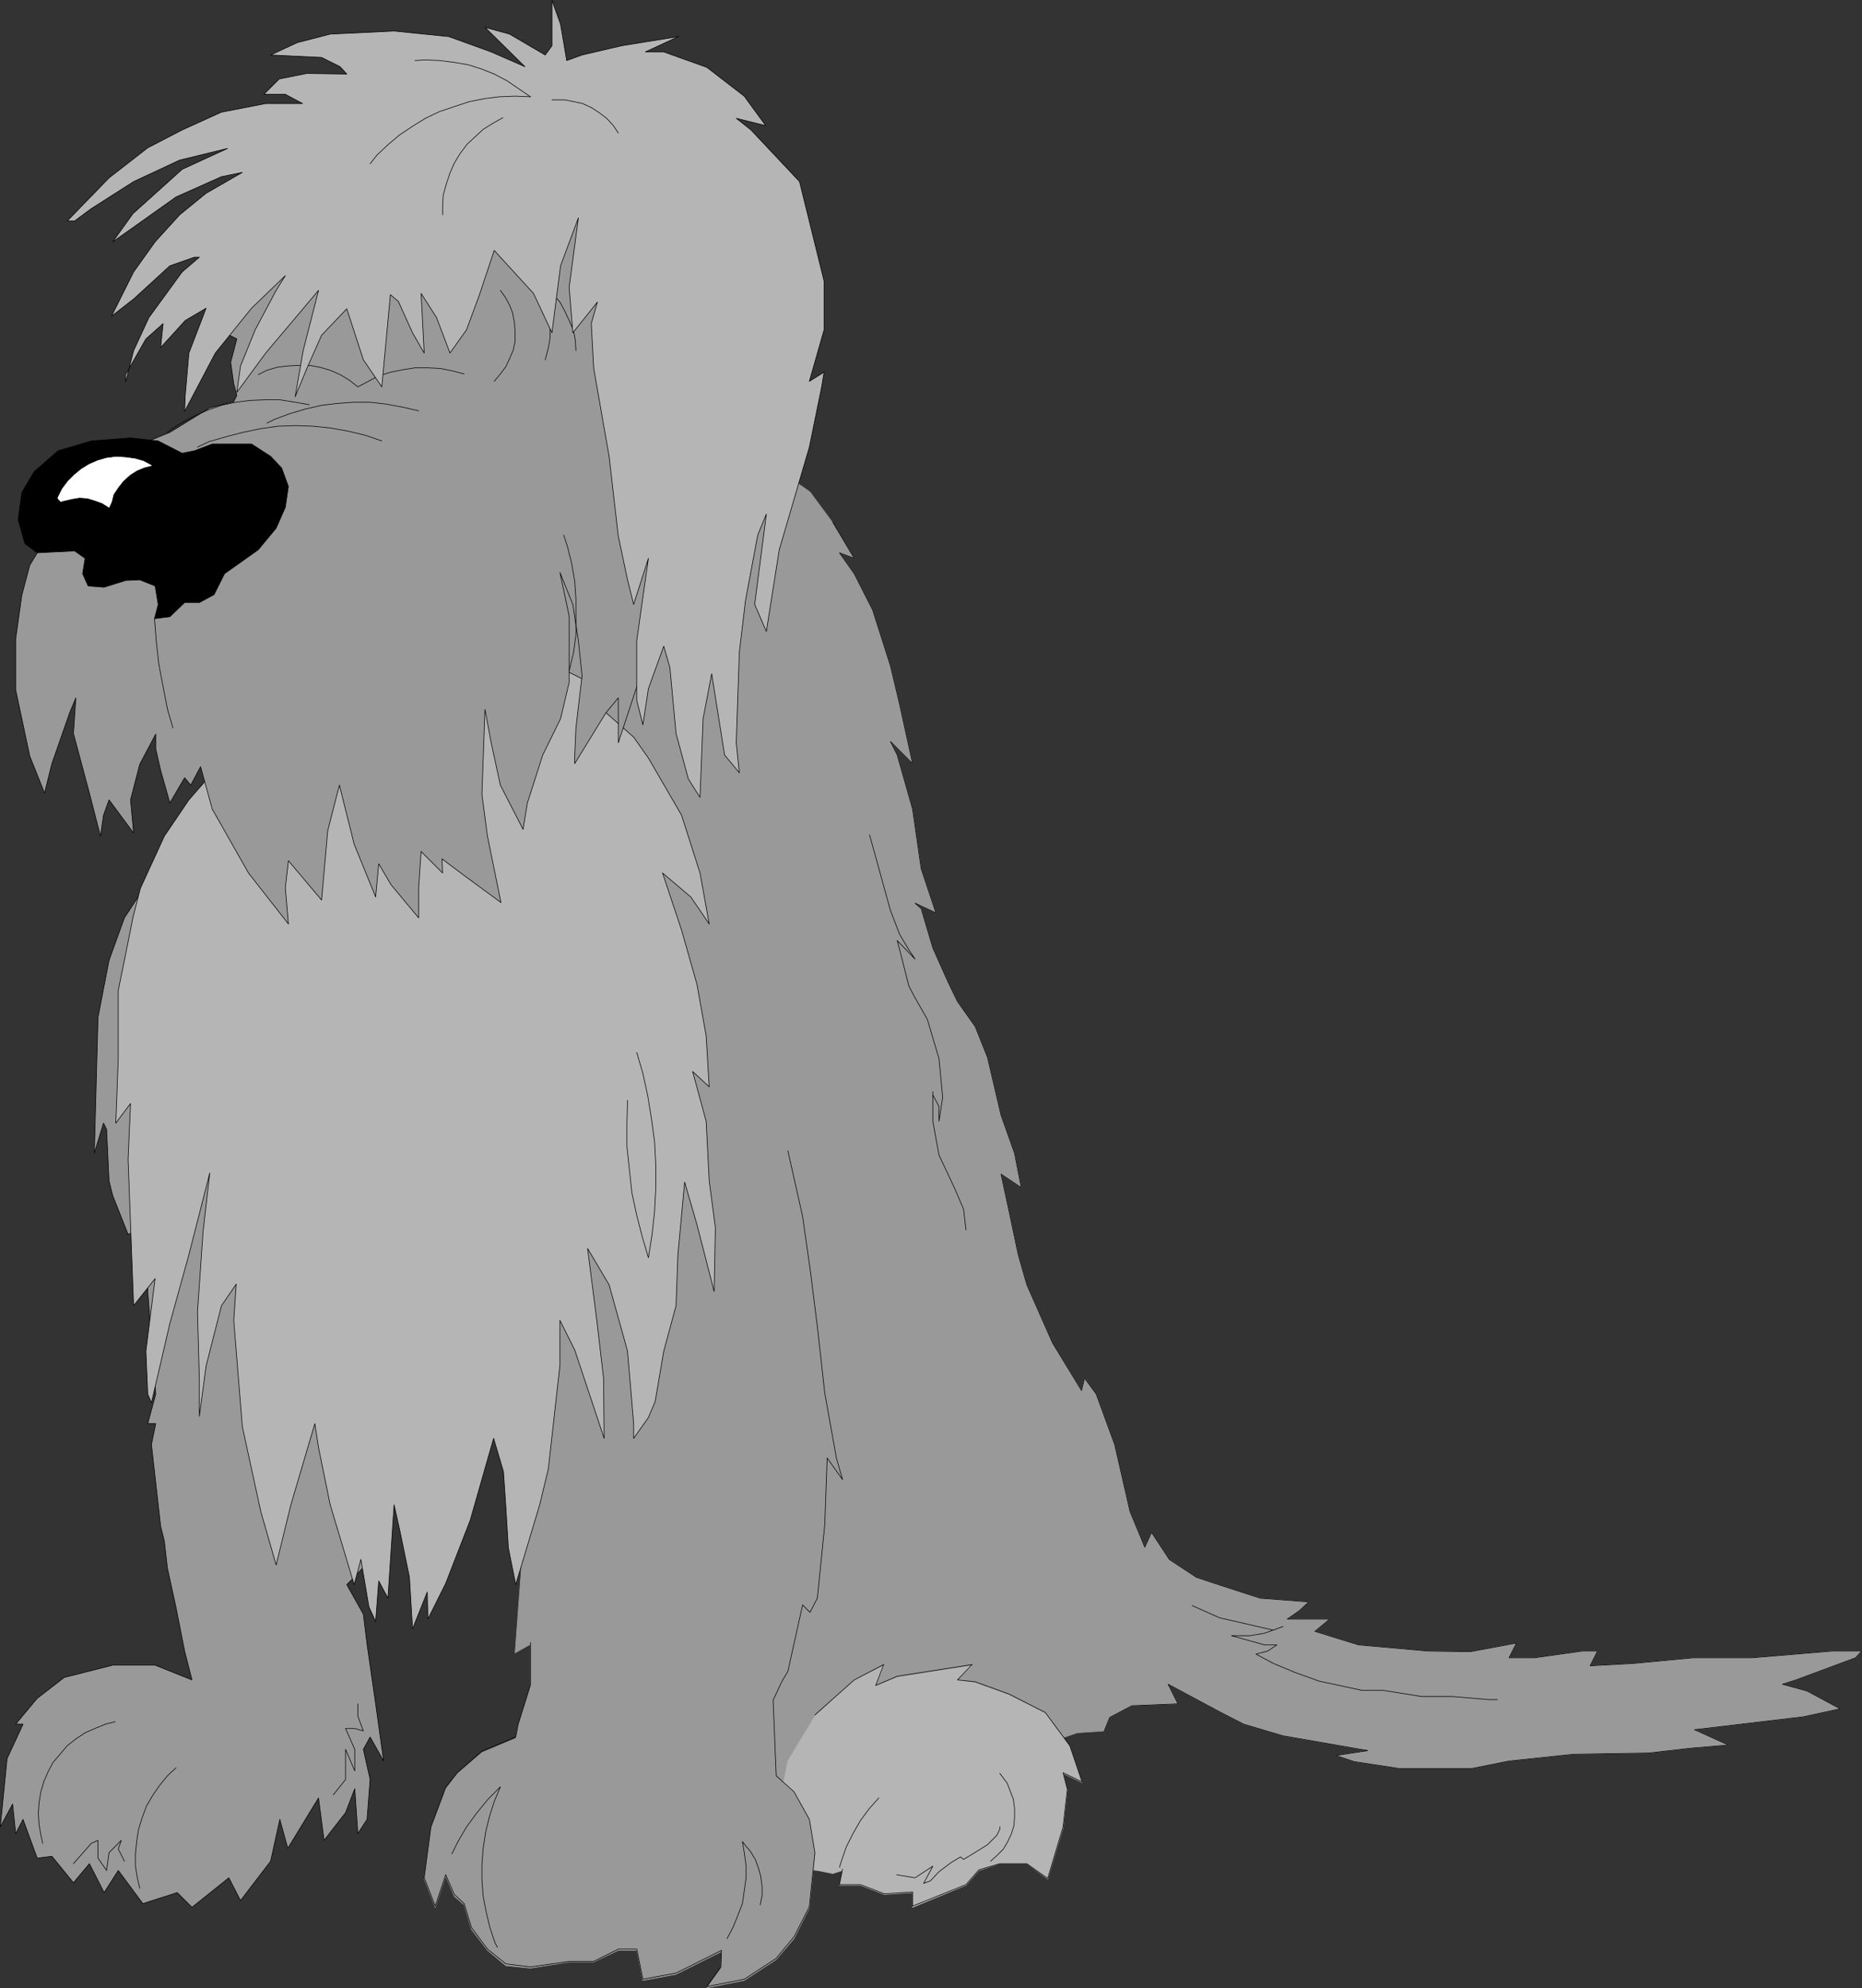 <?xml version="1.0" encoding="UTF-8" standalone="no"?>
<svg
   version="1.0"
   width="129.595mm"
   height="138.313mm"
   id="svg46"
   sodipodi:docname="Dog 002.wmf"
   xmlns:inkscape="http://www.inkscape.org/namespaces/inkscape"
   xmlns:sodipodi="http://sodipodi.sourceforge.net/DTD/sodipodi-0.dtd"
   xmlns="http://www.w3.org/2000/svg"
   xmlns:svg="http://www.w3.org/2000/svg">
  <rect width="100%" height="100%" fill="#333333" stroke="none"/>
  <sodipodi:namedview
     id="namedview46"
     pagecolor="#ffffff"
     bordercolor="#000000"
     borderopacity="0.25"
     inkscape:showpageshadow="2"
     inkscape:pageopacity="0.0"
     inkscape:pagecheckerboard="0"
     inkscape:deskcolor="#d1d1d1"
     inkscape:document-units="mm" />
  <defs
     id="defs1">
    <pattern
       id="WMFhbasepattern"
       patternUnits="userSpaceOnUse"
       width="6"
       height="6"
       x="0"
       y="0" />
  </defs>
  <path
     style="fill:#999999;fill-opacity:1;fill-rule:evenodd;stroke:none"
     d="m 199.495,119.823 13.574,9.534 5.979,8.08 5.656,9.373 -3.878,-1.454 3.878,5.494 4.848,9.534 4.686,14.705 2.424,10.18 3.394,15.513 -5.818,-5.817 1.778,3.555 4.04,14.22 2.262,15.675 3.878,11.635 -5.494,-2.586 1.616,1.454 3.07,10.342 4.04,9.049 2.424,5.009 4.686,6.625 3.232,8.08 3.555,15.19 3.555,10.019 1.778,9.049 -5.333,-3.555 2.101,9.696 2.424,11.473 2.262,7.918 6.787,15.352 7.595,12.443 0.808,-3.232 3.07,4.201 4.848,13.251 4.04,17.614 3.878,9.373 1.778,-3.878 4.686,7.11 7.11,4.686 4.848,1.616 11.958,3.878 12.766,0.97 -2.424,2.262 -3.232,2.262 h 11.15 l -3.878,3.232 11.474,3.555 18.261,1.616 11.15,0.162 12.12,-2.262 -1.939,3.878 h 6.626 l 12.605,-1.778 h 4.04 l -1.939,3.878 11.635,-0.646 15.352,-1.454 h 15.514 l 21.17,-1.778 h 7.757 l -1.616,1.778 -15.675,5.817 -3.555,1.131 6.464,1.778 8.726,4.686 -9.696,2.101 -28.603,3.393 8.888,4.04 -9.696,0.808 -11.312,1.293 -19.715,0.323 -16.968,1.778 -9.696,1.939 h -19.392 l -11.635,-1.778 -4.848,-1.616 8.403,-1.293 -22.301,-3.878 -10.342,-3.07 -6.302,-3.232 -13.574,-7.272 2.586,5.171 -12.12,0.485 -5.818,3.07 -1.454,3.555 -7.11,0.485 -10.342,3.555 h -7.757 l -5.656,5.817 -11.635,7.595 -13.736,-1.939 -17.291,1.939 -15.514,7.757 h -40.562 l -9.696,-23.27 0.323,-73.202 -42.986,-11.473 -23.27,-88.716 -1.778,-61.729 13.574,-42.499 38.622,-32.642 31.027,-19.23 9.534,-5.817 23.27,-1.939 z"
     id="path1" />
  <path
     style="fill:none;stroke:#999999;stroke-width:0.162px;stroke-linecap:round;stroke-linejoin:round;stroke-miterlimit:4;stroke-dasharray:none;stroke-opacity:1"
     d="m 199.495,119.823 13.574,9.534 5.979,8.08 5.656,9.373 -3.878,-1.454 3.878,5.494 4.848,9.534 4.686,14.705 2.424,10.18 3.394,15.513 -5.818,-5.817 1.778,3.555 4.04,14.22 2.262,15.675 3.878,11.635 -5.494,-2.586 1.616,1.454 3.07,10.342 4.04,9.049 2.424,5.009 4.686,6.625 3.232,8.08 3.555,15.19 3.555,10.019 1.778,9.049 -5.333,-3.555 2.101,9.696 2.424,11.473 2.262,7.918 6.787,15.352 7.595,12.443 0.808,-3.232 3.07,4.201 4.848,13.251 4.04,17.614 3.878,9.373 1.778,-3.878 4.686,7.11 7.11,4.686 4.848,1.616 11.958,3.878 12.766,0.97 -2.424,2.262 -3.232,2.262 h 11.15 l -3.878,3.232 11.474,3.555 18.261,1.616 11.15,0.162 12.12,-2.262 -1.939,3.878 h 6.626 l 12.605,-1.778 h 4.04 l -1.939,3.878 11.635,-0.646 15.352,-1.454 h 15.514 l 21.17,-1.778 h 7.757 l -1.616,1.778 -15.675,5.817 -3.555,1.131 6.464,1.778 8.726,4.686 -9.696,2.101 -28.603,3.393 8.888,4.04 -9.696,0.808 -11.312,1.293 -19.715,0.323 -16.968,1.778 -9.696,1.939 h -19.392 l -11.635,-1.778 -4.848,-1.616 8.403,-1.293 -22.301,-3.878 -10.342,-3.07 -6.302,-3.232 -13.574,-7.272 2.586,5.171 -12.12,0.485 -5.818,3.07 -1.454,3.555 -7.11,0.485 -10.342,3.555 h -7.757 l -5.656,5.817 -11.635,7.595 -13.736,-1.939 -17.291,1.939 -15.514,7.757 h -40.562 l -9.696,-23.27 0.323,-73.202 -42.986,-11.473 -23.27,-88.716 -1.778,-61.729 13.574,-42.499 38.622,-32.642 31.027,-19.23 9.534,-5.817 23.27,-1.939 v 0"
     id="path2" />
  <path
     style="fill:#b5b5b5;fill-opacity:1;fill-rule:evenodd;stroke:none"
     d="m 205.313,472.584 1.939,-9.534 7.11,-11.796 10.342,-9.534 7.757,-3.717 -2.101,5.333 5.656,-2.262 19.715,-3.07 -3.878,3.717 4.686,0.808 8.888,3.232 9.534,4.686 6.464,8.726 3.232,9.534 -5.01,-2.424 1.131,4.363 -1.131,10.019 -4.04,13.412 -5.494,-4.04 h -7.11 l -5.494,1.778 -3.394,3.878 -14.059,5.817 v -3.878 l -7.434,0.485 -6.302,-2.424 h -5.494 l 0.808,-3.878 -2.586,0.808 -4.04,-0.808 -7.757,-0.808 -3.878,-6.787 z"
     id="path3" />
  <path
     style="fill:none;stroke:#b5b5b5;stroke-width:0.162px;stroke-linecap:round;stroke-linejoin:round;stroke-miterlimit:4;stroke-dasharray:none;stroke-opacity:1"
     d="m 205.313,472.584 1.939,-9.534 7.11,-11.796 10.342,-9.534 7.757,-3.717 -2.101,5.333 5.656,-2.262 19.715,-3.07 -3.878,3.717 4.686,0.808 8.888,3.232 9.534,4.686 6.464,8.726 3.232,9.534 -5.01,-2.424 1.131,4.363 -1.131,10.019 -4.04,13.412 -5.494,-4.04 h -7.11 l -5.494,1.778 -3.394,3.878 -14.059,5.817 v -3.878 l -7.434,0.485 -6.302,-2.424 h -5.494 l 0.808,-3.878 -2.586,0.808 -4.04,-0.808 -7.757,-0.808 -3.878,-6.787 1.939,-11.635 v 0"
     id="path4" />
  <path
     style="fill:#999999;fill-opacity:1;fill-rule:evenodd;stroke:none"
     d="m 139.541,379.99 -4.04,54.619 4.04,-2.262 v 10.988 l -3.232,10.342 -0.646,3.393 -8.888,3.717 -6.464,5.494 -3.07,4.04 -3.878,10.342 -1.778,13.412 2.909,7.433 2.747,-8.241 2.262,5.333 2.586,2.262 1.939,6.464 4.202,5.494 4.848,4.04 6.464,0.646 10.181,-1.616 h 6.464 l 6.464,-3.07 h 4.848 l 1.616,7.918 8.726,-1.616 11.958,-5.979 -0.162,4.363 -3.717,5.171 9.858,-1.939 8.403,-5.494 4.686,-5.494 4.04,-8.08 1.454,-14.22 -1.454,-8.888 -4.04,-7.11 -4.686,-4.363 -0.808,-19.553 2.262,-5.009 1.616,-2.586 3.878,-17.452 1.939,1.939 1.939,-3.878 1.939,-19.23 0.646,-17.452 4.04,5.494 -1.616,-5.494 -3.07,-17.291 -1.939,-17.291 -1.939,-15.513 -1.939,-13.412 -3.878,-17.291 -7.918,-20.846 -11.474,-10.18 -15.514,-1.939 -19.23,11.635 z"
     id="path5" />
  <path
     style="fill:none;stroke:#999999;stroke-width:0.162px;stroke-linecap:round;stroke-linejoin:round;stroke-miterlimit:4;stroke-dasharray:none;stroke-opacity:1"
     d="m 139.541,379.99 -4.04,54.619 4.04,-2.262 v 10.988 l -3.232,10.342 -0.646,3.393 -8.888,3.717 -6.464,5.494 -3.07,4.04 -3.878,10.342 -1.778,13.412 2.909,7.433 2.747,-8.241 2.262,5.333 2.586,2.262 1.939,6.464 4.202,5.494 4.848,4.04 6.464,0.646 10.181,-1.616 h 6.464 l 6.464,-3.07 h 4.848 l 1.616,7.918 8.726,-1.616 11.958,-5.979 -0.162,4.363 -3.717,5.171 9.858,-1.939 8.403,-5.494 4.686,-5.494 4.04,-8.08 1.454,-14.22 -1.454,-8.888 -4.04,-7.11 -4.686,-4.363 -0.808,-19.553 2.262,-5.009 1.616,-2.586 3.878,-17.452 1.939,1.939 1.939,-3.878 1.939,-19.23 0.646,-17.452 4.04,5.494 -1.616,-5.494 -3.07,-17.291 -1.939,-17.291 -1.939,-15.513 -1.939,-13.412 -3.878,-17.291 -7.918,-20.846 -11.474,-10.18 -15.514,-1.939 -19.23,11.635 -13.574,98.25 v 0"
     id="path6" />
  <path
     style="fill:#999999;fill-opacity:1;fill-rule:evenodd;stroke:none"
     d="m 56.318,208.538 -14.706,19.23 -8.888,13.574 -4.04,11.15 -2.909,15.028 -0.485,17.937 -0.485,17.775 2.424,-7.918 0.808,1.616 0.646,13.574 0.97,3.878 4.04,10.18 5.171,-2.424 v 17.452 l 2.101,26.986 -2.101,7.757 h 2.101 l -1.131,5.494 2.424,21.492 0.97,3.878 0.808,7.11 2.262,10.342 2.262,11.473 1.939,7.595 -9.696,-3.878 H 29.654 l -12.766,3.232 -7.11,5.494 -5.656,6.787 h 1.939 l -4.202,9.049 -1.778,17.937 3.232,-5.979 0.808,7.757 1.939,-3.717 3.717,10.18 3.878,-0.485 5.656,6.949 4.202,-5.009 3.878,7.595 3.717,-5.817 6.464,8.726 9.05,-2.909 3.878,3.878 9.696,-7.757 3.07,5.979 7.918,-10.342 2.424,-10.988 2.101,7.595 8.08,-13.251 1.454,11.15 5.656,-7.272 2.424,-6.302 0.808,11.796 2.424,-3.717 0.808,-10.504 -1.778,-7.918 1.778,-3.232 3.555,6.302 -2.101,-15.028 -2.262,-15.675 -0.97,-7.918 -4.363,-7.757 1.939,-1.939 5.01,-5.494 v -7.918 l 2.262,1.616 0.485,-22.946 13.574,-36.52 -38.784,-111.985 -5.818,-17.291 -1.939,-5.656 z"
     id="path7" />
  <path
     style="fill:none;stroke:#000000;stroke-width:0.162px;stroke-linecap:round;stroke-linejoin:round;stroke-miterlimit:4;stroke-dasharray:none;stroke-opacity:1"
     d="m 56.318,208.538 -14.706,19.23 -8.888,13.574 -4.04,11.15 -2.909,15.028 -0.485,17.937 -0.485,17.775 2.424,-7.918 0.808,1.616 0.646,13.574 0.97,3.878 4.04,10.18 5.171,-2.424 v 17.452 l 2.101,26.986 -2.101,7.757 h 2.101 l -1.131,5.494 2.424,21.492 0.97,3.878 0.808,7.11 2.262,10.342 2.262,11.473 1.939,7.595 -9.696,-3.878 H 29.654 l -12.766,3.232 -7.11,5.494 -5.656,6.787 h 1.939 l -4.202,9.049 -1.778,17.937 3.232,-5.979 0.808,7.757 1.939,-3.717 3.717,10.18 3.878,-0.485 5.656,6.949 4.202,-5.009 3.878,7.595 3.717,-5.817 6.464,8.726 9.05,-2.909 3.878,3.878 9.696,-7.757 3.07,5.979 7.918,-10.342 2.424,-10.988 2.101,7.595 8.08,-13.251 1.454,11.15 5.656,-7.272 2.424,-6.302 0.808,11.796 2.424,-3.717 0.808,-10.504 -1.778,-7.918 1.778,-3.232 3.555,6.302 -2.101,-15.028 -2.262,-15.675 -0.97,-7.918 -4.363,-7.757 1.939,-1.939 5.01,-5.494 v -7.918 l 2.262,1.616 0.485,-22.946 13.574,-36.52 -38.784,-111.985 -5.818,-17.291 -1.939,-5.656 H 56.318 v 0"
     id="path8" />
  <path
     style="fill:#b5b5b5;fill-opacity:1;fill-rule:evenodd;stroke:none"
     d="m 56.318,202.721 -6.626,7.595 -6.464,9.534 -6.302,13.736 -1.939,7.595 -1.939,9.696 -1.939,9.534 v 9.696 8.241 l -0.646,16.967 3.878,-5.171 -0.646,14.705 0.646,17.129 0.808,21.331 5.656,-7.11 -2.424,19.068 0.485,11.312 0.97,2.262 4.848,-20.846 5.01,-18.099 5.494,-21.492 -1.778,15.513 -1.454,21.007 0.485,17.775 v 7.757 1.939 l 1.778,-13.251 4.04,-15.836 3.878,-5.656 -0.646,9.534 2.262,27.956 4.848,22.3 4.04,14.059 3.878,-15.836 6.302,-21.331 0.97,6.302 3.07,15.028 6.302,21.007 1.778,-6.625 2.101,12.443 1.778,3.878 0.808,-10.665 2.424,4.525 1.616,-24.562 1.616,7.272 2.424,11.796 0.808,13.574 3.878,-9.696 0.162,7.11 4.686,-9.373 6.464,-16.644 6.141,-21.492 2.586,8.726 0.646,9.534 0.646,10.504 1.939,9.696 6.302,-21.007 2.262,-9.373 3.07,-27.31 v -11.796 l 3.878,7.757 3.878,11.635 3.878,11.635 -0.162,-15.836 -1.778,-15.19 -2.424,-18.907 5.656,9.534 4.848,17.452 1.616,19.068 v 3.878 l 3.878,-5.494 1.778,-4.201 2.262,-13.251 3.232,-11.958 0.485,-13.412 1.778,-19.068 3.232,11.15 4.525,17.614 0.323,-16.806 -1.616,-12.281 -0.808,-15.675 -3.555,-13.089 4.363,4.04 -0.808,-13.412 -2.424,-13.574 -4.04,-14.22 -5.01,-15.028 7.434,6.302 4.848,7.11 -2.424,-13.412 -4.848,-15.19 -8.726,-15.028 -3.878,-5.494 -9.696,-8.565 -1.939,-5.817 -7.757,-3.878 -44.602,7.918 -34.744,1.778 z"
     id="path9" />
  <path
     style="fill:none;stroke:#000000;stroke-width:0.162px;stroke-linecap:round;stroke-linejoin:round;stroke-miterlimit:4;stroke-dasharray:none;stroke-opacity:1"
     d="m 56.318,202.721 -6.626,7.595 -6.464,9.534 -6.302,13.736 -1.939,7.595 -1.939,9.696 -1.939,9.534 v 9.696 8.241 l -0.646,16.967 3.878,-5.171 -0.646,14.705 0.646,17.129 0.808,21.331 5.656,-7.11 -2.424,19.068 0.485,11.312 0.97,2.262 4.848,-20.846 5.01,-18.099 5.494,-21.492 -1.778,15.513 -1.454,21.007 0.485,17.775 v 7.757 1.939 l 1.778,-13.251 4.04,-15.836 3.878,-5.656 -0.646,9.534 2.262,27.956 4.848,22.3 4.04,14.059 3.878,-15.836 6.302,-21.331 0.97,6.302 3.07,15.028 6.302,21.007 1.778,-6.625 2.101,12.443 1.778,3.878 0.808,-10.665 2.424,4.525 1.616,-24.562 1.616,7.272 2.424,11.796 0.808,13.574 3.878,-9.696 0.162,7.11 4.686,-9.373 6.464,-16.644 6.141,-21.492 2.586,8.726 0.646,9.534 0.646,10.504 1.939,9.696 6.302,-21.007 2.262,-9.373 3.07,-27.31 v -11.796 l 3.878,7.757 3.878,11.635 3.878,11.635 -0.162,-15.836 -1.778,-15.19 -2.424,-18.907 5.656,9.534 4.848,17.452 1.616,19.068 v 3.878 l 3.878,-5.494 1.778,-4.201 2.262,-13.251 3.232,-11.958 0.485,-13.412 1.778,-19.068 3.232,11.15 4.525,17.614 0.323,-16.806 -1.616,-12.281 -0.808,-15.675 -3.555,-13.089 4.363,4.04 -0.808,-13.412 -2.424,-13.574 -4.04,-14.22 -5.01,-15.028 7.434,6.302 4.848,7.11 -2.424,-13.412 -4.848,-15.19 -8.726,-15.028 -3.878,-5.494 -9.696,-8.565 -1.939,-5.817 -7.757,-3.878 -44.602,7.918 -34.744,1.778 -11.635,17.452 v 0"
     id="path10" />
  <path
     style="fill:#999999;fill-opacity:1;fill-rule:evenodd;stroke:none"
     d="m 81.527,61.81 -19.23,16.806 -3.232,8.888 3.232,1.616 -1.616,6.141 0.808,5.656 0.808,3.07 -0.808,1.616 -6.302,1.616 -10.504,6.464 -11.958,4.848 -13.09,12.766 -5.979,7.757 -5.818,9.534 -2.101,7.918 -1.616,11.473 v 13.412 l 3.717,17.452 3.878,9.696 1.939,-7.757 4.686,-13.412 1.616,-3.878 -0.646,9.373 4.202,15.675 2.909,11.312 0.808,-5.494 1.454,-4.04 6.464,8.726 -0.808,-8.726 2.424,-9.373 4.202,-7.918 v 3.878 l 1.293,5.656 2.424,8.565 3.878,-6.625 1.616,1.939 2.586,-4.848 3.07,11.15 9.534,16.806 10.504,13.412 -0.808,-9.534 0.808,-7.11 8.726,10.342 1.616,-18.26 3.07,-11.958 3.878,15.513 5.656,13.897 0.808,-8.726 3.232,5.494 7.272,8.726 v -7.918 l 0.646,-9.534 5.656,5.656 -0.162,-3.717 5.818,4.363 5.494,4.04 4.202,3.07 -3.555,-17.452 -1.454,-10.988 0.808,-22.3 1.616,8.726 2.424,11.15 5.979,11.635 1.131,-6.949 4.04,-12.604 4.686,-9.534 2.262,-9.534 v -17.452 l -2.424,-11.473 3.394,8.403 1.454,9.534 0.97,9.211 -1.616,13.736 -0.323,7.433 v 1.939 l 8.242,-13.412 3.232,-3.878 v 11.796 l 5.818,-17.614 7.757,-15.513 15.514,-25.209 7.757,-46.055 -11.635,-19.391 -26.987,-25.047 -32.966,-1.939 -11.635,-1.939 z"
     id="path11" />
  <path
     style="fill:none;stroke:#000000;stroke-width:0.162px;stroke-linecap:round;stroke-linejoin:round;stroke-miterlimit:4;stroke-dasharray:none;stroke-opacity:1"
     d="m 81.527,61.81 -19.23,16.806 -3.232,8.888 3.232,1.616 -1.616,6.141 0.808,5.656 0.808,3.07 -0.808,1.616 -6.302,1.616 -10.504,6.464 -11.958,4.848 -13.09,12.766 -5.979,7.757 -5.818,9.534 -2.101,7.918 -1.616,11.473 v 13.412 l 3.717,17.452 3.878,9.696 1.939,-7.757 4.686,-13.412 1.616,-3.878 -0.646,9.373 4.202,15.675 2.909,11.312 0.808,-5.494 1.454,-4.04 6.464,8.726 -0.808,-8.726 2.424,-9.373 4.202,-7.918 v 3.878 l 1.293,5.656 2.424,8.565 3.878,-6.625 1.616,1.939 2.586,-4.848 3.07,11.15 9.534,16.806 10.504,13.412 -0.808,-9.534 0.808,-7.11 8.726,10.342 1.616,-18.26 3.07,-11.958 3.878,15.513 5.656,13.897 0.808,-8.726 3.232,5.494 7.272,8.726 v -7.918 l 0.646,-9.534 5.656,5.656 -0.162,-3.717 5.818,4.363 5.494,4.04 4.202,3.07 -3.555,-17.452 -1.454,-10.988 0.808,-22.3 1.616,8.726 2.424,11.15 5.979,11.635 1.131,-6.949 4.04,-12.604 4.686,-9.534 2.262,-9.534 v -17.452 l -2.424,-11.473 3.394,8.403 1.454,9.534 0.97,9.211 -1.616,13.736 -0.323,7.433 v 1.939 l 8.242,-13.412 3.232,-3.878 v 11.796 l 5.818,-17.614 7.757,-15.513 15.514,-25.209 7.757,-46.055 -11.635,-19.391 -26.987,-25.047 -32.966,-1.939 -11.635,-1.939 -34.744,19.23 v 0"
     id="path12" />
  <path
     style="fill:#000000;fill-opacity:1;fill-rule:evenodd;stroke:none"
     d="m 40.642,162.645 0.97,-3.717 -0.808,-4.848 -4.04,-1.616 -3.717,0.162 -5.656,1.778 -4.202,-0.323 -1.454,-3.232 0.646,-4.04 -2.747,-1.939 -9.858,0.485 -3.232,-2.424 -1.778,-6.302 0.97,-7.11 3.232,-5.494 6.302,-5.494 8.726,-2.586 10.342,-0.808 7.272,0.808 6.302,3.232 3.232,-0.646 4.686,-1.778 h 4.04 6.302 l 5.01,3.232 2.909,3.07 1.778,4.848 -0.808,5.494 -2.424,5.494 -4.686,5.656 -8.888,6.302 -2.747,5.494 -3.878,2.101 h -3.878 l -3.878,3.717 -3.878,0.485 v 0 z"
     id="path13" />
  <path
     style="fill:none;stroke:#000000;stroke-width:0.162px;stroke-linecap:round;stroke-linejoin:round;stroke-miterlimit:4;stroke-dasharray:none;stroke-opacity:1"
     d="m 40.642,162.645 0.97,-3.717 -0.808,-4.848 -4.04,-1.616 -3.717,0.162 -5.656,1.778 -4.202,-0.323 -1.454,-3.232 0.646,-4.04 -2.747,-1.939 -9.858,0.485 -3.232,-2.424 -1.778,-6.302 0.97,-7.11 3.232,-5.494 6.302,-5.494 8.726,-2.586 10.342,-0.808 7.272,0.808 6.302,3.232 3.232,-0.646 4.686,-1.778 h 4.04 6.302 l 5.01,3.232 2.909,3.07 1.778,4.848 -0.808,5.494 -2.424,5.494 -4.686,5.656 -8.888,6.302 -2.747,5.494 -3.878,2.101 h -3.878 l -3.878,3.717 -3.878,0.485 v 0"
     id="path14" />
  <path
     style="fill:none;stroke:#000000;stroke-width:0.162px;stroke-linecap:round;stroke-linejoin:round;stroke-miterlimit:4;stroke-dasharray:none;stroke-opacity:1"
     d="m 130.007,100.27 1.616,-1.939 1.454,-1.939 0.97,-2.101 0.97,-2.262 0.485,-2.262 v -2.424 l -0.162,-2.424 -0.485,-2.586 -0.808,-2.101 -1.131,-2.101 -1.293,-1.778"
     id="path15" />
  <path
     style="fill:none;stroke:#000000;stroke-width:0.162px;stroke-linecap:round;stroke-linejoin:round;stroke-miterlimit:4;stroke-dasharray:none;stroke-opacity:1"
     d="m 143.42,94.614 0.808,-3.07 0.485,-2.747 v -3.07 l -0.162,-2.909 -0.485,-2.909 -0.97,-3.07 -1.131,-2.747 -1.616,-2.586 -1.778,-2.262 -0.485,-0.808"
     id="path16" />
  <path
     style="fill:none;stroke:#000000;stroke-width:0.162px;stroke-linecap:round;stroke-linejoin:round;stroke-miterlimit:4;stroke-dasharray:none;stroke-opacity:1"
     d="m 151.5,92.19 -0.162,-2.747 -0.485,-2.586 -1.131,-2.586 -1.131,-2.424 -1.293,-2.424 -1.778,-1.939 -2.101,-1.939"
     id="path17" />
  <path
     style="fill:none;stroke:#000000;stroke-width:0.162px;stroke-linecap:round;stroke-linejoin:round;stroke-miterlimit:4;stroke-dasharray:none;stroke-opacity:1"
     d="m 100.434,115.944 -4.202,-1.454 -4.686,-1.131 -4.525,-0.808 -4.686,-0.485 -4.525,-0.162 -4.686,0.162 -4.525,0.646 -4.686,0.97 -4.363,1.131 -4.525,1.293 -3.07,1.454"
     id="path18" />
  <path
     style="fill:none;stroke:#000000;stroke-width:0.162px;stroke-linecap:round;stroke-linejoin:round;stroke-miterlimit:4;stroke-dasharray:none;stroke-opacity:1"
     d="m 110.13,108.026 -4.202,-0.97 -4.363,-0.808 -4.202,-0.485 h -4.363 l -4.363,0.323 -4.04,0.485 -4.202,0.97 -4.363,1.293 -3.878,1.454 -1.939,0.97"
     id="path19" />
  <path
     style="fill:none;stroke:#000000;stroke-width:0.162px;stroke-linecap:round;stroke-linejoin:round;stroke-miterlimit:4;stroke-dasharray:none;stroke-opacity:1"
     d="m 81.366,106.41 -3.717,-0.646 -4.04,-0.646 h -3.717 l -4.04,0.162 -3.878,0.485 -3.717,0.808 -3.717,1.293 -3.555,1.616 -3.394,1.778 -3.232,2.101 -0.323,0.323"
     id="path20" />
  <path
     style="fill:none;stroke:#000000;stroke-width:0.162px;stroke-linecap:round;stroke-linejoin:round;stroke-miterlimit:4;stroke-dasharray:none;stroke-opacity:1"
     d="m 122.089,98.33 -3.07,-0.808 -3.232,-0.646 -3.232,-0.162 h -3.394 l -3.07,0.485 -3.232,0.646 -3.232,0.97 -2.747,1.454 -2.747,1.454 -2.262,-1.778 -2.424,-1.454 -2.586,-1.131 -2.747,-0.808 -2.747,-0.485 h -2.747 l -2.909,0.162 -2.747,0.323 -2.747,0.808 -2.262,1.131"
     id="path21" />
  <path
     style="fill:none;stroke:#000000;stroke-width:0.162px;stroke-linecap:round;stroke-linejoin:round;stroke-miterlimit:4;stroke-dasharray:none;stroke-opacity:1"
     d="m 40.642,162.645 0.485,6.141 0.646,5.817 1.131,5.979 1.131,5.817 1.454,5.009"
     id="path22" />
  <path
     style="fill:none;stroke:#000000;stroke-width:0.162px;stroke-linecap:round;stroke-linejoin:round;stroke-miterlimit:4;stroke-dasharray:none;stroke-opacity:1"
     d="m 149.722,176.381 1.131,-4.686 0.646,-4.686 v -4.848 -4.686 l -0.323,-4.686 -0.808,-4.686 -1.131,-4.525 -0.97,-2.909"
     id="path23" />
  <path
     style="fill:#b5b5b5;fill-opacity:1;fill-rule:evenodd;stroke:none"
     d="m 71.185,14.463 6.949,-3.232 8.726,-2.262 16.806,-0.808 14.382,1.454 11.15,4.04 8.888,3.878 -10.504,-10.342 6.464,1.778 9.373,5.494 1.778,-2.424 V 0.081 l 2.262,6.302 1.616,9.534 4.04,-1.454 10.342,-2.424 15.029,-2.424 -8.726,4.04 h 4.848 l 11.312,4.04 9.858,7.595 5.656,7.757 -7.757,-1.939 3.878,3.07 12.766,13.574 6.464,26.178 v 12.766 l -3.878,13.574 3.878,-2.424 -0.646,3.878 -3.232,15.836 -7.918,26.986 -3.394,21.492 -3.07,-7.11 3.07,-23.754 -2.262,5.494 -3.232,17.291 -1.616,13.574 -0.808,23.754 0.808,7.918 -3.878,-4.686 -3.394,-21.331 -2.262,11.796 -0.808,20.684 -3.07,-4.848 -3.232,-11.958 -1.616,-17.291 -1.616,-5.656 -4.04,11.15 -1.454,9.534 -1.616,-6.464 v -15.675 l 3.07,-21.654 -3.878,12.12 -1.616,-6.464 -2.424,-11.473 -2.424,-21.007 -4.04,-23.108 -0.646,-11.796 1.616,-5.656 -6.464,8.08 -0.97,-11.958 2.424,-18.26 -4.686,12.604 -2.262,17.614 -4.848,-10.342 -10.342,-11.312 -3.878,11.635 -3.394,9.211 -4.363,6.141 -3.555,-9.373 -4.04,-6.302 0.808,15.675 -3.07,-5.333 -3.717,-8.241 -2.101,-1.778 -2.262,24.239 -4.848,-7.11 -4.363,-13.412 -6.626,6.949 -3.878,8.726 -3.07,7.433 2.101,-12.12 4.04,-15.836 -13.898,16.483 -7.595,10.342 0.97,-6.949 3.878,-9.534 5.494,-10.342 2.424,-3.878 -8.888,8.565 -9.534,11.796 -8.08,15.352 0.162,-4.201 0.97,-11.15 4.525,-11.796 -5.494,3.232 -6.464,7.11 0.646,-6.302 -4.525,4.04 -5.333,9.373 v 1.939 l 2.101,-8.241 4.04,-8.726 8.726,-11.958 4.525,-3.878 h -1.293 l -6.464,2.262 -9.534,8.726 -5.818,4.525 5.818,-11.635 5.656,-7.918 6.464,-7.11 6.949,-5.656 9.534,-5.494 -5.494,1.131 -11.958,5.333 -11.15,7.918 -5.494,3.878 5.333,-7.433 12.928,-11.635 11.958,-5.494 -12.605,3.07 -12.12,5.656 -11.15,7.11 -4.363,3.232 H 17.695 L 28.684,46.782 38.865,38.864 47.914,34.177 58.257,29.491 69.892,27.229 h 9.696 l -4.525,-2.424 h -5.656 l 4.04,-4.04 7.272,-1.454 10.504,0.162 -1.778,-1.939 -4.848,-2.424 z"
     id="path24" />
  <path
     style="fill:none;stroke:#000000;stroke-width:0.162px;stroke-linecap:round;stroke-linejoin:round;stroke-miterlimit:4;stroke-dasharray:none;stroke-opacity:1"
     d="m 71.185,14.463 6.949,-3.232 8.726,-2.262 16.806,-0.808 14.382,1.454 11.15,4.04 8.888,3.878 -10.504,-10.342 6.464,1.778 9.373,5.494 1.778,-2.424 V 0.081 l 2.262,6.302 1.616,9.534 4.04,-1.454 10.342,-2.424 15.029,-2.424 -8.726,4.04 h 4.848 l 11.312,4.04 9.858,7.595 5.656,7.757 -7.757,-1.939 3.878,3.07 12.766,13.574 6.464,26.178 v 12.766 l -3.878,13.574 3.878,-2.424 -0.646,3.878 -3.232,15.836 -7.918,26.986 -3.394,21.492 -3.07,-7.11 3.07,-23.754 -2.262,5.494 -3.232,17.291 -1.616,13.574 -0.808,23.754 0.808,7.918 -3.878,-4.686 -3.394,-21.331 -2.262,11.796 -0.808,20.684 -3.07,-4.848 -3.232,-11.958 -1.616,-17.291 -1.616,-5.656 -4.04,11.15 -1.454,9.534 -1.616,-6.464 v -15.675 l 3.07,-21.654 -3.878,12.12 -1.616,-6.464 -2.424,-11.473 -2.424,-21.007 -4.04,-23.108 -0.646,-11.796 1.616,-5.656 -6.464,8.08 -0.97,-11.958 2.424,-18.26 -4.686,12.604 -2.262,17.614 -4.848,-10.342 -10.342,-11.312 -3.878,11.635 -3.394,9.211 -4.363,6.141 -3.555,-9.373 -4.04,-6.302 0.808,15.675 -3.07,-5.333 -3.717,-8.241 -2.101,-1.778 -2.262,24.239 -4.848,-7.11 -4.363,-13.412 -6.626,6.949 -3.878,8.726 -3.07,7.433 2.101,-12.12 4.04,-15.836 -13.898,16.483 -7.595,10.342 0.97,-6.949 3.878,-9.534 5.494,-10.342 2.424,-3.878 -8.888,8.565 -9.534,11.796 -8.08,15.352 0.162,-4.201 0.97,-11.15 4.525,-11.796 -5.494,3.232 -6.464,7.11 0.646,-6.302 -4.525,4.04 -5.333,9.373 v 1.939 l 2.101,-8.241 4.04,-8.726 8.726,-11.958 4.525,-3.878 h -1.293 l -6.464,2.262 -9.534,8.726 -5.818,4.525 5.818,-11.635 5.656,-7.918 6.464,-7.11 6.949,-5.656 9.534,-5.494 -5.494,1.131 -11.958,5.333 -11.15,7.918 -5.494,3.878 5.333,-7.433 12.928,-11.635 11.958,-5.494 -12.605,3.07 -12.12,5.656 -11.15,7.11 -4.363,3.232 H 17.695 L 28.684,46.782 38.865,38.864 47.914,34.177 58.257,29.491 69.892,27.229 h 9.696 l -4.525,-2.424 h -5.656 l 4.04,-4.04 7.272,-1.454 10.504,0.162 L 89.445,17.533 84.597,15.109 71.185,14.463 v 0"
     id="path25" />
  <path
     style="fill:none;stroke:#000000;stroke-width:0.162px;stroke-linecap:round;stroke-linejoin:round;stroke-miterlimit:4;stroke-dasharray:none;stroke-opacity:1"
     d="m 139.541,25.451 -3.07,-2.101 -3.07,-2.101 -3.394,-1.778 -3.232,-1.293 -3.555,-1.131 -3.717,-0.646 -3.878,-0.485 -3.717,-0.162 -2.747,0.162"
     id="path26" />
  <path
     style="fill:none;stroke:#000000;stroke-width:0.162px;stroke-linecap:round;stroke-linejoin:round;stroke-miterlimit:4;stroke-dasharray:none;stroke-opacity:1"
     d="m 139.541,25.451 -4.04,-0.162 -4.202,0.162 -3.878,0.485 -4.04,0.808 -3.878,1.293 -3.878,1.293 -3.717,1.778 -3.394,2.101 -3.394,2.262 -3.07,2.586 -2.909,2.747 -1.778,2.262"
     id="path27" />
  <path
     style="fill:none;stroke:#000000;stroke-width:0.162px;stroke-linecap:round;stroke-linejoin:round;stroke-miterlimit:4;stroke-dasharray:none;stroke-opacity:1"
     d="m 132.269,30.945 -2.586,1.454 -2.586,1.616 -2.101,1.939 -2.101,1.939 -1.939,2.586 -1.454,2.424 -1.131,2.586 -0.97,2.909 -0.808,2.909 -0.162,2.909 v 2.262"
     id="path28" />
  <path
     style="fill:none;stroke:#000000;stroke-width:0.162px;stroke-linecap:round;stroke-linejoin:round;stroke-miterlimit:4;stroke-dasharray:none;stroke-opacity:1"
     d="m 162.65,34.985 -1.293,-1.939 -1.778,-1.939 -1.939,-1.454 -1.939,-1.293 -2.424,-1.131 -2.262,-0.485 -2.424,-0.485 h -2.586 -0.808"
     id="path29" />
  <path
     style="fill:#ffffff;fill-opacity:1;fill-rule:evenodd;stroke:none"
     d="m 16.079,131.781 0.808,-0.162 2.101,-0.485 1.939,-0.323 2.101,0.162 2.101,0.646 1.778,0.646 1.778,1.131 0.646,-1.454 0.485,-1.939 1.293,-1.939 1.293,-1.616 1.778,-1.616 1.778,-1.131 1.939,-0.808 1.939,-0.485 -2.101,-1.131 -2.262,-0.646 -2.424,-0.323 -2.424,-0.162 -2.586,0.323 -2.262,0.646 -2.262,0.97 -2.101,1.293 -1.778,1.454 -1.778,1.778 -1.454,1.939 -1.131,2.262 v 0.323 l 0.808,0.808 v 0 z"
     id="path30" />
  <path
     style="fill:none;stroke:#ffffff;stroke-width:0.162px;stroke-linecap:round;stroke-linejoin:round;stroke-miterlimit:4;stroke-dasharray:none;stroke-opacity:1"
     d="m 16.079,131.781 0.808,-0.162 2.101,-0.485 1.939,-0.323 2.101,0.162 2.101,0.646 1.778,0.646 1.778,1.131 0.646,-1.454 0.485,-1.939 1.293,-1.939 1.293,-1.616 1.778,-1.616 1.778,-1.131 1.939,-0.808 1.939,-0.485 -2.101,-1.131 -2.262,-0.646 -2.424,-0.323 -2.424,-0.162 -2.586,0.323 -2.262,0.646 -2.262,0.97 -2.101,1.293 -1.778,1.454 -1.778,1.778 -1.454,1.939 -1.131,2.262 v 0.323 l 0.808,0.808 v 0"
     id="path31" />
  <path
     style="fill:none;stroke:#000000;stroke-width:0.162px;stroke-linecap:round;stroke-linejoin:round;stroke-miterlimit:4;stroke-dasharray:none;stroke-opacity:1"
     d="m 165.074,289.336 -0.162,6.141 v 5.979 l 0.646,5.979 0.646,6.141 1.293,5.979 1.454,5.656 1.616,5.494 0.97,-6.141 0.646,-5.979 0.323,-6.141 v -6.141 l -0.323,-6.141 -0.808,-5.979 -0.97,-5.979 -1.293,-5.979 -1.616,-5.494"
     id="path32" />
  <path
     style="fill:none;stroke:#000000;stroke-width:0.162px;stroke-linecap:round;stroke-linejoin:round;stroke-miterlimit:4;stroke-dasharray:none;stroke-opacity:1"
     d="m 228.745,219.527 5.494,19.876 2.424,6.302 2.424,4.04 1.616,2.424 -4.686,-4.848 0.646,2.424 2.424,9.534 1.616,3.07 3.232,5.656 3.07,10.342 0.97,10.18 -0.97,6.302 v -3.878 l -1.616,-3.07 v -0.808 3.878 3.878 l 1.616,8.888 4.04,8.565 2.424,5.656 0.646,5.494"
     id="path33" />
  <path
     style="fill:none;stroke:#000000;stroke-width:0.162px;stroke-linecap:round;stroke-linejoin:round;stroke-miterlimit:4;stroke-dasharray:none;stroke-opacity:1"
     d="m 30.3,452.708 -2.586,0.646 -2.747,1.131 -2.586,1.131 -2.424,1.616 -2.262,1.778 -1.778,2.101 -1.939,2.262 -1.293,2.424 -1.131,2.586 -0.808,2.747 -0.485,2.909 -0.162,2.747 0.162,2.909 0.485,2.747 0.485,2.262"
     id="path34" />
  <path
     style="fill:none;stroke:#000000;stroke-width:0.162px;stroke-linecap:round;stroke-linejoin:round;stroke-miterlimit:4;stroke-dasharray:none;stroke-opacity:1"
     d="m 46.298,464.828 -2.262,2.101 -2.101,2.586 -1.778,2.586 -1.616,2.747 -1.131,3.07 -0.97,3.07 -0.485,3.232 -0.323,3.232 v 3.232 l 0.485,3.07 0.646,2.747"
     id="path35" />
  <path
     style="fill:none;stroke:#000000;stroke-width:0.162px;stroke-linecap:round;stroke-linejoin:round;stroke-miterlimit:4;stroke-dasharray:none;stroke-opacity:1"
     d="m 19.311,490.037 4.686,-5.333 1.778,-0.808 v 4.686 l 2.262,3.232 0.646,-4.686 3.232,-3.232 -0.808,2.262 1.616,3.232"
     id="path36" />
  <path
     style="fill:none;stroke:#000000;stroke-width:0.162px;stroke-linecap:round;stroke-linejoin:round;stroke-miterlimit:4;stroke-dasharray:none;stroke-opacity:1"
     d="m 87.668,471.938 3.232,-4.04 v -7.918 l 2.424,5.656 v -5.656 l -2.424,-5.494 h 2.424 l 2.262,0.646 -1.454,-3.878 v -3.232"
     id="path37" />
  <path
     style="fill:none;stroke:#000000;stroke-width:0.162px;stroke-linecap:round;stroke-linejoin:round;stroke-miterlimit:4;stroke-dasharray:none;stroke-opacity:1"
     d="m 260.58,489.39 1.778,-1.616 1.616,-1.616 1.131,-1.939 0.97,-2.101 0.646,-2.101 0.162,-2.262 v -2.262 l -0.323,-2.424 -0.808,-2.101 -0.808,-2.101 -1.454,-1.939 -0.485,-0.646"
     id="path38" />
  <path
     style="fill:none;stroke:#000000;stroke-width:0.162px;stroke-linecap:round;stroke-linejoin:round;stroke-miterlimit:4;stroke-dasharray:none;stroke-opacity:1"
     d="m 231.169,472.746 -2.586,2.909 -2.262,3.07 -1.939,3.393 -1.778,3.555 -1.293,3.717 -0.485,1.616"
     id="path39" />
  <path
     style="fill:none;stroke:#000000;stroke-width:0.162px;stroke-linecap:round;stroke-linejoin:round;stroke-miterlimit:4;stroke-dasharray:none;stroke-opacity:1"
     d="m 214.362,450.931 10.342,-9.211 7.757,-4.04 -2.101,5.494 5.656,-2.424 19.715,-3.07 -3.878,4.04 4.686,0.485 8.888,3.232 9.534,4.848 6.464,8.726 3.232,9.534 -5.01,-2.424 1.131,4.363 -1.131,9.857 -4.04,13.574 -5.494,-3.878 h -7.11 l -5.494,1.616 -3.394,3.878 -14.059,5.656 v -3.717 l -7.434,0.485 -6.302,-2.424 h -5.494 l 0.808,-4.04"
     id="path40" />
  <path
     style="fill:none;stroke:#000000;stroke-width:0.162px;stroke-linecap:round;stroke-linejoin:round;stroke-miterlimit:4;stroke-dasharray:none;stroke-opacity:1"
     d="m 235.855,492.945 4.848,0.808 4.686,-3.07 -2.424,4.525 1.778,-0.646 2.262,-2.424 3.232,-2.424 2.424,-1.454 0.808,0.646 2.424,-1.454 3.878,-2.424 2.424,-2.424 0.808,-1.616 v -0.646"
     id="path41" />
  <path
     style="fill:none;stroke:#000000;stroke-width:0.162px;stroke-linecap:round;stroke-linejoin:round;stroke-miterlimit:4;stroke-dasharray:none;stroke-opacity:1"
     d="m 199.98,500.863 0.485,-2.424 v -2.424 l -0.323,-2.586 -0.646,-2.262 -0.808,-2.262 -1.293,-2.101 -1.616,-1.939 -0.485,-0.646 0.485,2.909 0.485,3.393 v 3.232 l -0.485,3.393 -0.485,3.393 -1.131,2.909 -1.293,3.232 -1.616,3.07"
     id="path42" />
  <path
     style="fill:none;stroke:#000000;stroke-width:0.162px;stroke-linecap:round;stroke-linejoin:round;stroke-miterlimit:4;stroke-dasharray:none;stroke-opacity:1"
     d="m 118.857,487.451 1.616,-3.232 2.262,-3.878 2.747,-3.717 2.909,-3.555 3.232,-3.232 -1.616,3.878 -1.293,4.04 -0.97,4.04 -0.646,4.201 -0.323,4.201 v 4.201 l 0.323,4.201 0.808,4.201 0.97,4.04 1.293,3.878 0.646,1.293"
     id="path43" />
  <path
     style="fill:none;stroke:#000000;stroke-width:0.162px;stroke-linecap:round;stroke-linejoin:round;stroke-miterlimit:4;stroke-dasharray:none;stroke-opacity:1"
     d="m 139.541,431.862 v 11.15 l -3.232,10.342 -0.646,3.393 -8.888,3.717 -6.464,5.656 -3.07,3.878 -3.878,10.342 -1.778,13.412 2.909,7.433 2.747,-8.241 2.262,5.171 2.586,2.424 1.939,6.302 4.202,5.656 4.848,3.878 6.464,0.808 10.181,-1.454 h 6.464 l 6.464,-3.232 h 4.848 l 1.616,7.918 8.726,-1.616 11.958,-5.979 -0.162,4.363 -3.717,5.171 9.858,-1.939 8.403,-5.494 4.686,-5.656 4.04,-7.918 1.454,-14.22 -1.454,-8.726 -4.04,-7.272 -4.686,-4.201 -0.808,-19.876 2.262,-4.848 1.616,-2.747 3.878,-17.452 1.939,1.939 1.939,-3.717 1.939,-19.23 0.646,-17.614 4.04,5.656 -1.616,-5.656 -3.07,-17.129 -1.939,-17.452 -1.939,-15.352 -1.939,-13.574 -3.878,-17.291"
     id="path44" />
  <path
     style="fill:none;stroke:#000000;stroke-width:0.162px;stroke-linecap:round;stroke-linejoin:round;stroke-miterlimit:4;stroke-dasharray:none;stroke-opacity:1"
     d="m 313.584,422.167 7.272,3.232 7.11,1.616 6.949,1.616 2.586,-0.97 -4.848,1.778 -3.878,0.646 h -4.848 l 8.726,2.424 h 3.232 l -2.424,1.616 -3.07,0.808 4.525,2.424 5.818,2.424 6.302,2.262 11.312,2.424 h 5.494 l 10.181,1.616 h 8.08 l 9.534,0.808 h 2.262"
     id="path45" />
  <path
     style="fill:none;stroke:#000000;stroke-width:0.162px;stroke-linecap:round;stroke-linejoin:round;stroke-miterlimit:4;stroke-dasharray:none;stroke-opacity:1"
     d="m 219.049,137.275 5.656,9.534 -3.878,-1.454 3.878,5.494 4.848,9.534 4.686,14.705 2.424,10.18 3.394,15.513 -5.818,-5.817 1.778,3.555 4.04,14.22 2.262,15.675 3.878,11.635 -5.494,-2.586 1.616,1.454 3.07,10.342 4.04,9.049 2.424,5.009 4.686,6.625 3.232,8.08 3.555,15.19 3.555,10.019 1.778,9.049 -5.333,-3.555 2.101,9.696 2.424,11.473 2.262,7.918 6.787,15.352 7.595,12.443 0.808,-3.232 3.07,4.201 4.848,13.251 4.04,17.614 3.878,9.373 1.778,-3.878 4.686,7.11 7.11,4.686 4.848,1.616 11.958,3.878 12.766,0.97 -2.424,2.262 -3.232,2.262 h 11.15 l -3.878,3.232 11.474,3.555 18.261,1.616 11.15,0.162 12.12,-2.262 -1.939,3.878 h 6.626 l 12.605,-1.778 h 4.04 l -1.939,3.878 11.635,-0.646 15.352,-1.454 h 15.514 l 21.17,-1.778 h 7.757 l -1.616,1.778 -15.675,5.817 -3.555,1.131 6.464,1.778 8.726,4.686 -9.696,2.101 -28.603,3.393 8.888,4.04 -9.696,0.808 -11.312,1.293 -19.715,0.323 -16.968,1.778 -9.696,1.939 h -19.392 l -11.635,-1.778 -4.848,-1.616 8.403,-1.293 -22.301,-3.878 -10.342,-3.07 -6.302,-3.232 -13.574,-7.272 2.586,5.171 -12.12,0.485 -5.818,3.07 -1.454,3.555"
     id="path46" />
</svg>
